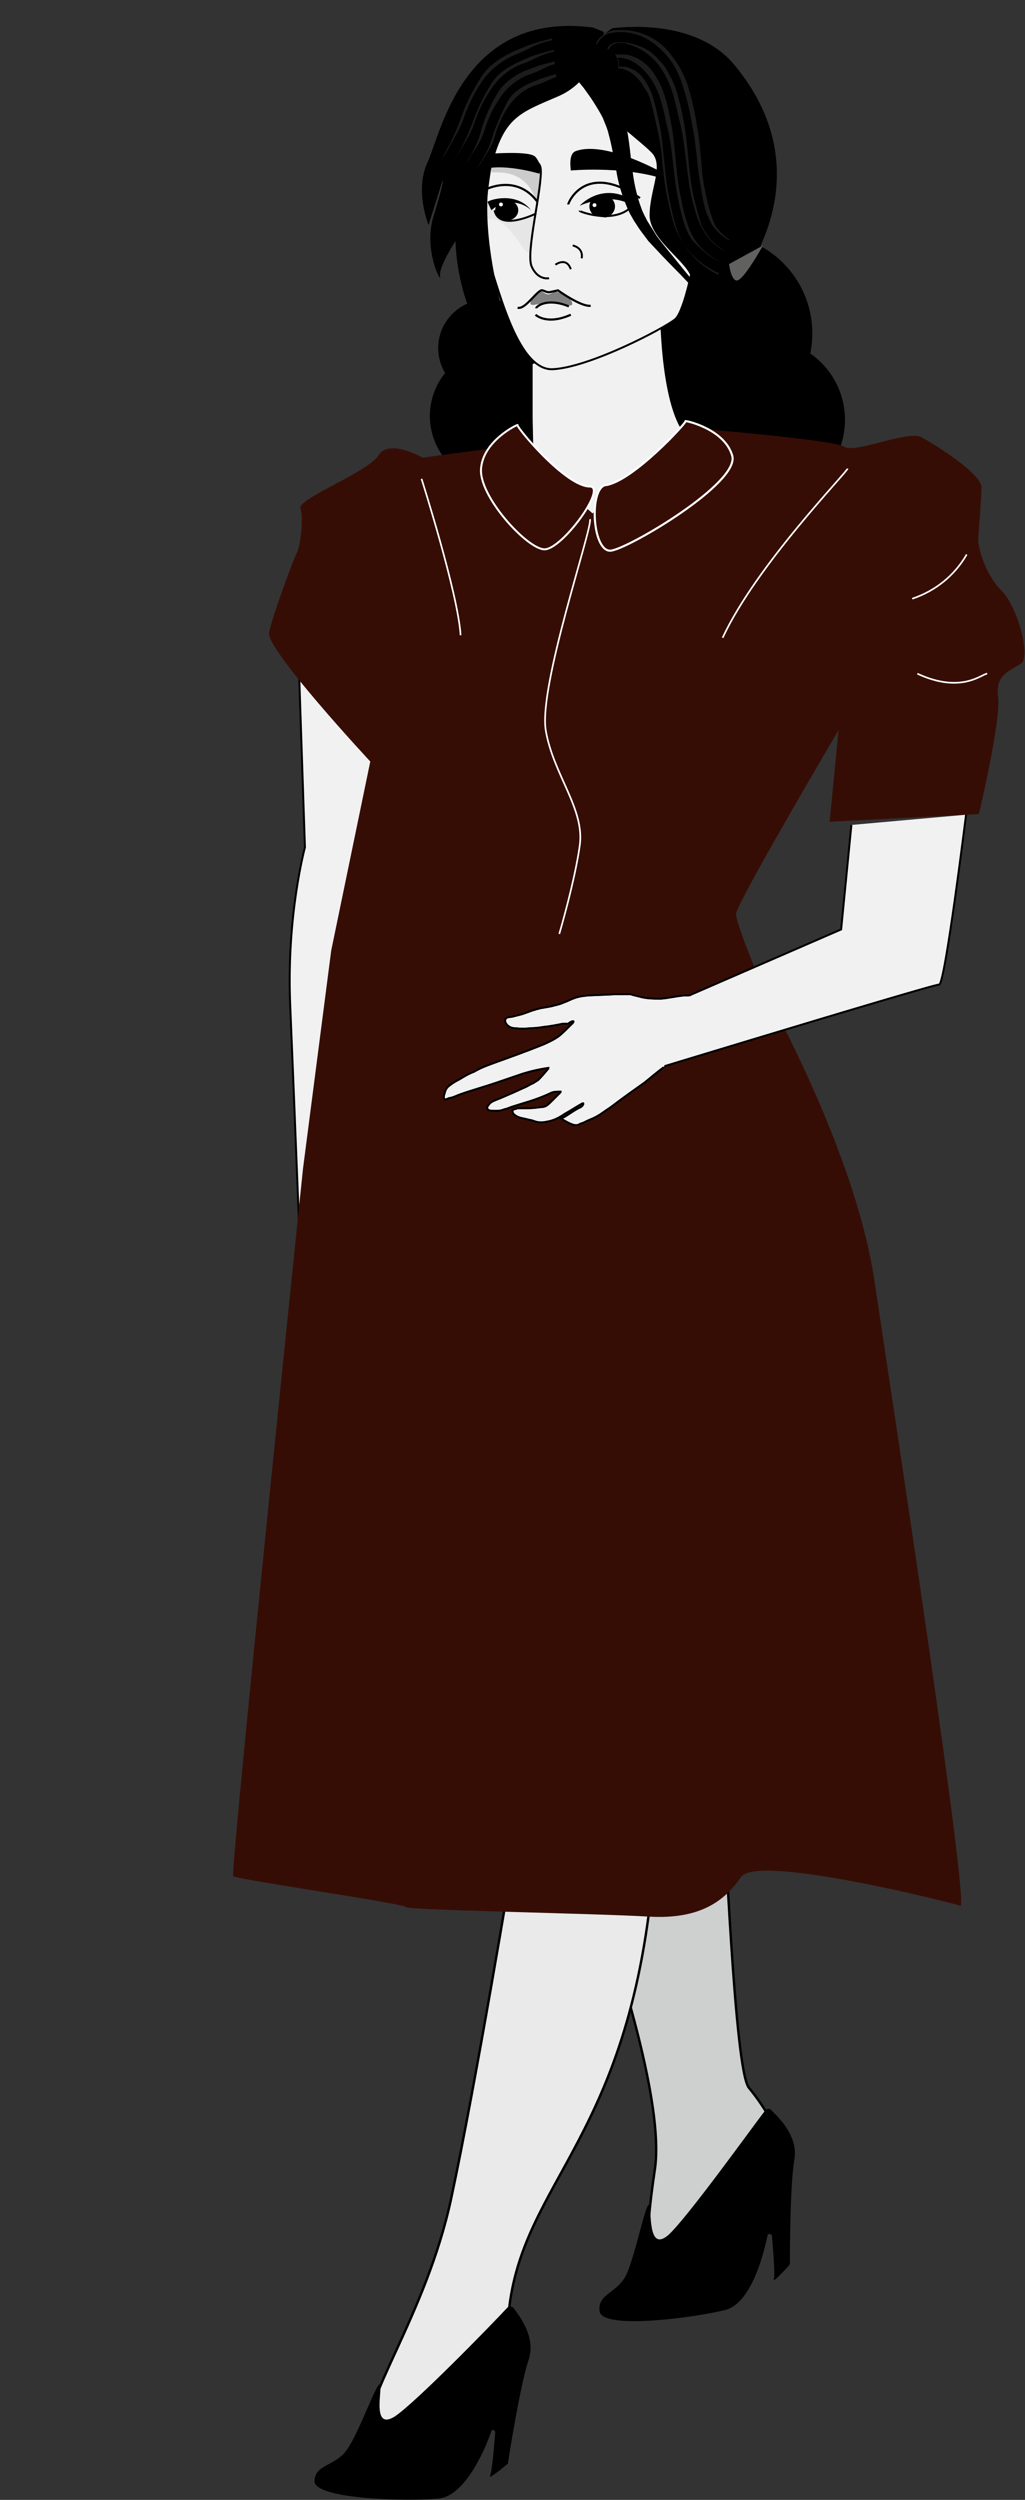 <?xml version="1.0" encoding="utf-8"?>
<!-- Generator: Adobe Illustrator 25.4.1, SVG Export Plug-In . SVG Version: 6.00 Build 0)  -->
<!DOCTYPE svg PUBLIC "-//W3C//DTD SVG 1.1//EN" "http://www.w3.org/Graphics/SVG/1.1/DTD/svg11.dtd">
<svg version="1.1" id="Warstwa_1" xmlns:x="http://ns.adobe.com/Extensibility/1.0/" xmlns:i="http://ns.adobe.com/AdobeIllustrator/10.0/" xmlns:graph="http://ns.adobe.com/Graphs/1.0/"
	 xmlns="http://www.w3.org/2000/svg" xmlns:xlink="http://www.w3.org/1999/xlink" x="0px" y="0px" viewBox="0 0 160 390"
	 style="enable-background:new 0 0 160 390;" xml:space="preserve">
<rect x="0" y="0" width="160" height="390" fill="#333333" stroke="none"/>
<style type="text/css">
	.st0{fill:#F1F1F1;stroke:#000000;stroke-width:0.304;stroke-miterlimit:10;}
	.st1{fill:#F1F1F1;stroke:#000000;stroke-width:0.286;stroke-miterlimit:10;}
	.st2{fill:none;stroke:#000000;stroke-width:0.304;stroke-miterlimit:10;}
	.st3{fill:#CCCCCC;}
	.st4{fill:#E6E6E6;}
	.st5{fill:none;stroke:#000000;stroke-width:0.338;stroke-miterlimit:10;}
	.st6{fill:#1C1C1C;}
	.st7{fill:#808080;}
	.st8{fill:#FFFFFF;}
	.st9{fill:#F1F1F1;}
	.st10{fill:none;stroke:#000000;stroke-width:0.312;stroke-miterlimit:10;}
	.st11{fill:#616160;}
	.st12{fill:#CECFCF;stroke:#000000;stroke-width:0.376;stroke-miterlimit:10;}
	.st13{fill:#EAEAEA;stroke:#000000;stroke-width:0.376;stroke-miterlimit:10;}
	.st14{fill:#360D05;}
	.st15{fill:#360D05;stroke:#FFFFFF;stroke-width:0.327;stroke-miterlimit:10;}
	.st16{fill:#360D05;stroke:#FFFFFF;stroke-width:0.308;stroke-miterlimit:10;}
	.st17{fill:none;stroke:#FFFFFF;stroke-width:0.259;stroke-miterlimit:10;}
	.st18{fill:none;stroke:#000000;stroke-width:0.286;stroke-miterlimit:10;}
</style>
<g>
	<g id="Warstwa_2_00000081631713222507978440000000570980751505647025_">
		<path class="st0" d="M64.3,122.6l-17.1,81.8c0,0-1.3-33.6-1.9-47.6s2.3-24.6,2.3-24.6l-1-29.8"/>
		<ellipse cx="76.1" cy="54.3" rx="7.7" ry="7.6"/>
		<ellipse cx="78.1" cy="64.9" rx="11" ry="10.8"/>
		<circle cx="100.9" cy="61.4" r="11.6"/>
		<ellipse cx="119.3" cy="65.5" rx="12.6" ry="12.6"/>
		<circle cx="111.3" cy="52" r="15.5"/>
		<path class="st1" d="M83,56.7v8.6l0.6,27.9c0,0,28.7-23.6,25.6-24.1c-5.8-1-6-19.2-6-20.1L83,56.7z"/>
		<path class="st0" d="M85.4,6.3c0,0,20.7,4.4,24.1,6.1c3.4,1.7,0,20.4,0,20.4c-0.3,4.4-2.4,15.6-4.1,17c-1.7,1.4-13.3,7.5-19.1,7.8
			s-8.8-14.2-10.2-17.3c-1.4-3.1,0.3-16,2-20.7s6.5-4.8,7.1-4.8"/>
		<path class="st2" d="M89.1,42c-0.7-2-2.4-0.7-2.4-0.7"/>
		<path class="st3" d="M84,25.7c0.5,1.9-0.1,6.7-0.1,6.7s-0.5-5.5-6.2-5.5s-1.7-2.7-1.2-2.7"/>
		<path class="st4" d="M77.6,32.9c-0.2-0.4-3.9-3.9-2.5,1.8c4.1-3,7.4,7.5,7.8,4.1l0.7-5.5C78.8,36.1,77.8,33.4,77.6,32.9z"/>
		<path d="M102.9,27.7l0.8-0.6c0,0-9.2-5.3-13.9-3.5c-1.1,0.5-0.7,2.7-0.7,3C89,26.6,96.7,25.9,102.9,27.7z"/>
		<path d="M94.2,5.3c0,0-1,7.1-7,9.7s-8.6,3.2-10.5,11.2s1,19.1,1,19.1s1,5.5-0.3,7.8c-1.3,2.3-4.6,4.2-4.6,4.2s3.4-3.4,2.7-5.1
			s-1.7-2-3-6.1c-0.8-2.7-1.3-5.6-1.4-8.5c0,0-2.7,4.1-2.4,5.5c0.3,1.4-2.7-4.1-1-9.5s1.4-5.5,1.4-5.5l-2.2,7c0,0-2.2-5.3-0.2-9.7
			c2.1-4.4,5.5-23.8,25.9-21.1l1.7,0.7"/>
		<path class="st2" d="M90.8,40.3c0.3-1.7-1.4-2-1.4-2"/>
		<path class="st2" d="M83.7,33.3c0,0-5.8,2.9-6.5-0.5"/>
		<path d="M75,24.1c0,0-4.1,5.5-1.2,3.1s10.4-0.1,10.4-0.1c0.3-0.9,0-2-0.7-2.7C82.3,23.4,75,24.1,75,24.1z"/>
		<path d="M82.9,32.8c-1.7-1.6-4.4-1.6-6.2,0l-0.6-1.3C76.5,31.1,80.7,29.9,82.9,32.8"/>
		<path class="st5" d="M75.7,29.6c0,0,4.9-2.6,8.2,1.9"/>
		<ellipse cx="79.1" cy="32.8" rx="1.8" ry="1.6"/>
		<path d="M90.8,12.2c1.1,4.1,8.9,9.5,10.9,11.6c2,2-0.3,5.8-0.3,9.8s6.8,7.8,6.5,10.2c-0.3,2.4-4.1,6.1-1.4,12.6s11.9,6.8,14.6,4.8
			c2.7-2,6.8-12.2,2.4-16.3s-6.7-2-6.1-3.8c0.6-1.7,9.9-15.6-2.7-30.9c-6.3-7.7-18.7-5.8-19.1-5.8C95.6,4.4,89.7,8.1,90.8,12.2z"/>
		<path class="st5" d="M99.9,30.9c-8.5-5.8-11.2,0.7-11.2,1"/>
		<path d="M98.7,32.1l0.3-0.7c-4.7-3.1-8.2,0.3-8.5,0.7C90.5,32.1,95.3,29.8,98.7,32.1z"/>
		<ellipse cx="94" cy="32.2" rx="2" ry="1.8"/>
		<path class="st6" d="M69,24.7C69,24.8,69,24.8,69,24.7L69,24.7c0.3-0.3,0.5-0.7,0.7-1c0.2-0.3,0.4-0.7,0.6-1.1
			c0.8-1.4,1.6-2.7,2.1-4.2c0.8-2.3,1.8-4.3,3.2-6.2c1.4-1.8,3.3-3.1,5.4-3.9c0.8-0.3,1.5-0.7,2.3-1.1c0.9-0.4,1.8-0.7,2.8-0.9
			c0.1,0,0.1-0.1,0.1-0.2s0-0.1-0.1-0.1C85,6.3,83.8,6.6,82.7,7c-1.1,0.4-2,0.8-2.9,1.2c-1.8,0.9-3.5,2-4.6,3.7
			c-1.3,2-2.4,4.1-3.2,6.4C71.2,20.6,70.2,22.6,69,24.7C69,24.7,69,24.7,69,24.7z"/>
		<path class="st6" d="M70.8,25.2C70.9,25.3,70.9,25.3,70.8,25.2c0.2-0.3,0.4-0.6,0.6-1c0.2-0.3,0.4-0.6,0.6-1
			c0.8-1.3,1.5-2.4,2-3.9c0.7-2.1,1.7-4.1,3-5.9c1.3-1.7,3-3,5-3.6c1.4-0.6,2.7-1.4,4.4-1.7c0,0,0.1-0.1,0.1-0.2
			c0-0.1-0.1-0.1-0.1-0.1c-0.9,0.2-1.9,0.5-2.9,0.8c-0.9,0.3-1.7,0.7-2.6,1.1c-1.7,0.8-3.3,1.8-4.3,3.5c-1.2,1.9-2.1,3.9-2.9,6.1
			C72.9,21.4,72,23.2,70.8,25.2C70.8,25.3,70.8,25.3,70.8,25.2z"/>
		<path class="st6" d="M72.6,25.8C72.6,25.8,72.6,25.8,72.6,25.8c0.2-0.3,0.4-0.6,0.6-0.9c0.2-0.3,0.3-0.6,0.5-0.9
			c0.8-1.2,1.5-2.3,1.9-3.6c0.6-2,1.5-3.8,2.7-5.5c1.2-1.6,2.8-2.8,4.7-3.4c1.4-0.5,2.4-1.2,3.6-1.5c0,0,0,0,0-0.2
			c0-0.1,0-0.2-0.1-0.2c-0.8,0.2-1.5,0.4-2.3,0.6c-0.8,0.3-1.6,0.6-2.4,0.9c-1.5,0.7-3,1.7-4,3.2c-1.1,1.8-2,3.7-2.6,5.7
			C74.7,22.2,73.7,23.9,72.6,25.8C72.6,25.8,72.6,25.8,72.6,25.8z"/>
		<path class="st6" d="M74.4,26.3L74.4,26.3c0.2-0.2,0.4-0.5,0.6-0.8c0.2-0.3,0.3-0.5,0.5-0.8c0.7-1.1,1.4-2.1,1.7-3.3
			c0.5-1.8,1.3-3.6,2.4-5.1c1.1-1.5,2.6-2.6,4.3-3.1c1.2-0.4,2.1-0.9,2.9-1.2c0,0,0.1,0,0-0.2c0-0.1,0-0.2-0.1-0.2
			c-0.5,0.1-1.1,0.3-1.7,0.5c-0.7,0.2-1.4,0.5-2.1,0.8c-1.4,0.6-2.9,1.5-3.7,3c-0.9,1.7-1.7,3.5-2.3,5.3
			C76.4,23.1,75.5,24.6,74.4,26.3C74.4,26.2,74.4,26.3,74.4,26.3z"/>
		<path class="st6" d="M112.2,42.9L112.2,42.9L112.2,42.9c-1.5-0.7-2.9-1.7-4-2.9c-1.1-1.2-2-2.6-2.5-4.1c-0.5-1.4-0.8-2.9-1.1-4.3
			c-0.9-4.1-0.9-7.9-1.5-11.4c-0.3-1.5-0.6-3-1-4.4c-0.3-1.3-0.9-2.5-1.7-3.6c-0.6-0.8-1.3-1.3-2.2-1.6c-0.4-0.2-0.8-0.2-1.2-0.2
			h-0.3c-0.1,0-0.1,0-0.1,0c0-0.2,0-0.4,0-0.6c0-0.4-0.1-0.7-0.3-1.1c0-0.1-0.1-0.2-0.2-0.3c0,0,0-0.1-0.1-0.1c0,0,0,0,0,0l0,0
			c0.2,0.2,0.3,0.3,0.3,0.6c0.2,0.5,0.2,0.9,0.2,1.4c0,0.1,0,0.2,0,0.3v0.1h0h0.2c0.1,0,0.2,0,0.3,0c0.5,0.1,0.9,0.3,1.3,0.5
			c0.9,0.6,1.6,1.3,2.1,2.2l0.2,0.3l0.2,0.3l0.2,0.3l0.2,0.4c0.2,0.5,0.4,1.1,0.5,1.6c0.3,1.1,0.6,2.4,0.9,3.8
			c0.4,1.8,0.7,3.6,0.8,5.4c0.2,1.9,0.4,3.9,0.9,5.9c0.2,1.1,0.5,2.2,0.8,3.3c0.3,1.1,0.9,2.2,1.5,3.2c1.4,2.1,3.3,3.7,5.6,4.7
			C112.2,42.8,112.2,42.9,112.2,42.9z"/>
		<path class="st6" d="M112.7,41L112.7,41c-1.2-0.6-2.3-1.4-3.3-2.4c-0.9-1-1.6-2.1-2-3.4c-0.4-1.2-0.8-2.6-1-3.8
			c-0.9-3.8-0.9-7.7-1.5-11.4c-0.3-1.7-0.6-3.3-1.1-4.9c-0.5-1.6-1.2-3-2.2-4.3c-0.8-0.9-1.7-1.6-2.8-2c-0.5-0.2-1.1-0.3-1.7-0.3
			h-0.4c-0.1,0-0.2,0-0.3,0c-0.1,0-0.2,0-0.2,0.1l0,0l0,0v0c0,0,0-0.1-0.1-0.1c0,0,0-0.1-0.1-0.1c0,0,0,0,0,0l0,0
			c0,0,0.1,0.1,0.1,0.2c0,0.1,0.1,0.1,0.1,0.2l0,0.1l0,0.1l0,0c0.1,0,0.1,0,0.2,0c0.1,0,0.3,0,0.4,0c0.2,0,0.3,0,0.5,0.1
			c0.6,0.1,1.2,0.3,1.8,0.7c1.1,0.7,2,1.7,2.7,2.8c0.7,1.1,1.2,2.4,1.5,3.6c0.4,1.3,0.6,2.7,1,4.2c0.8,3.6,0.8,7.4,1.7,11.3
			c0.4,2,0.9,4,2,5.7C109.3,38.8,110.8,40.2,112.7,41C112.7,41.1,112.8,41.1,112.7,41z"/>
		<path class="st6" d="M113.3,39.3C113.3,39.3,113.3,39.3,113.3,39.3L113.3,39.3L113.3,39.3c-0.9-0.6-1.8-1.3-2.5-2.1
			c-0.3-0.4-0.6-0.9-0.9-1.3c-0.3-0.5-0.5-0.9-0.6-1.4c-0.3-1-0.6-2.1-0.9-3.3c-0.9-3.6-0.9-7.4-1.5-11.3c-0.3-1.8-0.7-3.6-1.2-5.4
			c-0.3-0.9-0.6-1.8-1.1-2.6c-0.4-0.9-0.9-1.7-1.6-2.4c-0.9-1.1-2.1-2-3.5-2.4c-0.7-0.3-1.4-0.4-2.1-0.5h-0.5c-0.2,0-0.4,0-0.6,0
			c-0.3,0-0.5,0.1-0.7,0.2c-0.3,0.1-0.5,0.3-0.7,0.6c-0.1,0.2-0.1,0.3,0,0.3c0.1,0,0.2,0,0.2-0.2c0.2-0.3,0.4-0.5,0.7-0.6
			c0.2-0.1,0.5-0.2,0.7-0.2c0.2,0,0.4,0,0.6,0c0.2,0,0.4,0,0.6,0.1c0.8,0.2,1.6,0.5,2.3,0.9c1.4,0.8,2.6,2,3.4,3.3
			c0.8,1.3,1.4,2.7,1.8,4.2c0.4,1.5,0.7,3,1.1,4.6c0.8,3.9,0.9,7.6,1.7,11.2c0.5,1.9,0.9,3.5,1.7,4.8
			C110.6,37.4,111.8,38.5,113.3,39.3L113.3,39.3z"/>
		<path class="st6" d="M113.8,37.5c0,0,0-0.1,0.1-0.1c-0.7-0.4-1.3-1-1.8-1.6c-0.3-0.3-0.5-0.6-0.6-1c-0.2-0.3-0.3-0.7-0.4-1
			c-0.3-0.8-0.5-1.7-0.8-2.9c-0.4-1.7-0.7-3.5-0.8-5.3c-0.2-1.9-0.3-3.9-0.7-5.9c-0.3-2-0.7-3.9-1.3-5.9c-0.3-1-0.7-2-1.2-2.9
			c-0.5-1-1.2-1.9-1.9-2.8c-1.7-2-4.1-3.2-6.7-3.4l-0.7,0c-0.2,0-0.3,0-0.4,0s-0.3,0-0.5,0c-0.5,0-0.9,0.2-1.2,0.3
			c-0.3,0.1-0.5,0.3-0.8,0.5c-0.3,0.2-0.6,0.5-0.8,0.8c-0.2,0.3-0.3,0.6-0.2,0.6c0.1,0,0.2-0.2,0.4-0.5c0.2-0.3,0.5-0.6,0.8-0.8
			c0.3-0.2,0.5-0.3,0.8-0.4C95.6,5.1,96.1,5,96.5,5c0.3,0,0.6,0,0.9,0c0.2,0,0.5,0.1,0.8,0.1c1,0.2,2,0.5,2.8,1c1.6,0.9,3,2.3,4,3.8
			c0.5,0.8,0.9,1.6,1.2,2.4c0.3,0.8,0.6,1.7,0.8,2.5c0.5,1.7,0.8,3.3,1.1,5c0.4,2,0.6,4,0.8,5.9c0.2,1.8,0.5,3.5,0.8,5.3
			c0.2,0.9,0.4,1.7,0.6,2.3c0.2,0.3,0.3,0.6,0.4,0.9c0.1,0.3,0.3,0.5,0.4,0.8C111.8,36,112.7,36.9,113.8,37.5
			C113.8,37.5,113.8,37.5,113.8,37.5z"/>
		<path class="st5" d="M89.1,49.1c-3.8,1.7-5.5,0-5.5,0"/>
		<path class="st7" d="M85.5,47.3c2.6-0.2,3.6,0.7,3.8,0.2c0.2-0.5-0.7-1.2-0.7-1.2c-1.9-1.1-2.1-0.8-2.6-0.5
			c-0.5,0.3-0.9,0-1.5-0.4c-0.7-0.4-2.1,2-1.6,2.1C83.3,47.7,83,47.5,85.5,47.3z"/>
		<path class="st5" d="M88.8,47.8c-3.4-1.4-5.1,0-5.1,0.3"/>
		<path class="st5" d="M92.2,47.7c-1.5,0.2-5.1-2.4-5.1-2.4l-1.4,0.3c-0.3,0-0.7-0.2-1-0.3C84,45,82,48.4,80.8,48"/>
		<circle class="st8" cx="78.2" cy="31.9" r="0.3"/>
		<circle class="st8" cx="92.8" cy="32" r="0.3"/>
		<path d="M92.9,10c0-0.1-0.1-0.2-0.1-0.3l0-0.1c0,0,0,0,0,0v0l0,0.1L92.9,10l0.5,0.6l0.8,1.3c0.5,0.9,1.1,1.7,1.5,2.6
			s0.9,1.8,1.3,2.8c0.4,1,0.7,2,0.9,3.1c0.4,2.1,0.5,4,0.8,5.9c0.2,1.9,0.6,3.8,1.2,5.6c0.2,0.5,0.3,0.9,0.5,1.3l0.3,0.6l0.3,0.6
			c0.5,0.8,1,1.6,1.5,2.4c1.1,1.5,2.4,3,3.6,4.5c1.2,1.5,2.5,3,3.7,4.6c0.6,0.8,1.1,1.6,1.6,2.5c0.5,0.9,0.8,1.8,0.9,2.8
			c-0.2-0.9-0.6-1.9-1.2-2.7c-0.5-0.8-1.1-1.6-1.8-2.3c-1.3-1.5-2.6-2.9-4-4.3c-1.4-1.4-2.7-2.8-4.1-4.3c-0.3-0.4-0.6-0.8-0.9-1.2
			c-0.3-0.4-0.6-0.8-0.9-1.3l-0.4-0.6l-0.4-0.7c-0.3-0.5-0.5-0.9-0.7-1.4c-0.8-1.9-1.4-3.8-1.7-5.8c-0.4-2-0.7-3.9-1.2-5.7
			c-0.2-0.9-0.6-1.7-0.9-2.5c-0.4-0.8-0.9-1.6-1.4-2.4c-0.5-0.8-1.1-1.6-1.6-2.3l-0.9-1.1L90,11.9l-0.2-0.3l-0.2-0.2l0,0
			c0,0,0,0,0-0.1l-0.1-0.1c-0.1-0.2-0.2-0.3-0.2-0.5L92.9,10z"/>
		<path class="st9" d="M97.1,35.9c0,0.4-3.7,0-3.7-0.4s-2-2-2-2l2.9,0.4c1.4,0.2,3.9-1,3.9-1"/>
		<path class="st10" d="M98.3,32.5c-2.8,2.4-7.9,0.5-7.8,0.4"/>
		<path class="st11" d="M113.8,41.2c0,0,0.4,3.3,1.6,2.4c1.2-0.8,3.7-5.3,3.7-5.3L113.8,41.2z"/>
		<path class="st12" d="M87.5,277c0,0,6,19.7,6,20.2c0,0.5,10.6,29.4,8.7,41.4c-1.8,12-0.9,14.7-0.9,14.7l19.3-22.1
			c-1.1-2-2.3-3.8-3.7-5.5c-2.3-2.8-3.7-42.7-4.1-43.7"/>
		<path d="M104.3,348.7c-3.3,2.8-2.5-4.2-3-4.7c-0.5-0.4-2.1,7.7-3.5,10.8c-1.4,3-4.6,3-4.2,5.8s14.1,1.1,19.5-0.2
			c3.9-0.9,5.9-7.8,6.7-11.6c0-0.2,0.2-0.3,0.3-0.3c0.2,0,0.4,0.2,0.4,0.3c0.2,2.5,0.5,6.1,0.3,6.7c-0.3,0.9,1.9-1.6,2.4-2.1
			c0-0.1,0.1-0.2,0.1-0.2c0-1.3,0-12.2,0.7-16.3c0.6-3.6-2.3-6.4-3.6-7.7l0,0c0,0,0,0-0.1-0.1c-0.3-0.2-0.7-0.1-0.9,0.2
			C117.1,332.3,107.2,346.1,104.3,348.7z"/>
		<path class="st13" d="M80.1,289.8c0,0-5.8,35.2-9.7,53.3s-14.4,32-12.6,36.5c1.7,4.3,19.6,1.8,21.6-18.8
			c2.1-20.9,19.3-27.1,22.7-70.1"/>
		<path d="M61.6,377c-3.7,2.3-1.8-4.6-2.3-5s-3.2,7.4-5.1,10.1c-1.8,2.7-5.1,2.3-5.1,5c0,2.7,13.8,3.2,19.3,2.7
			c3.9-0.3,7-6.8,8.3-10.5c0-0.2,0.2-0.2,0.3-0.2c0.2,0,0.3,0.2,0.3,0.4c-0.2,2.5-0.5,6.1-0.8,6.7c-0.4,0.8,2.1-1.3,2.7-1.8
			c0.1,0,0.1-0.1,0.1-0.2c0.2-1.3,1.9-12.1,3.2-16c1.2-3.5-1.3-6.7-2.3-8.1l0,0c0,0,0,0-0.1-0.1c-0.2-0.2-0.6-0.2-0.9,0
			C76.7,362.7,64.8,374.9,61.6,377z"/>
		<path class="st14" d="M92.5,80.1c0,0-11-9.8-11.5-10.3s-15,1.6-15,1.6s-5.3-3-6.9-0.4c-1.5,2.6-12.7,6.8-12.2,8.3
			c0.5,1.6,0,6-0.6,7c-0.5,1-3.8,9.8-4.3,12.4s15.8,20.1,15.8,20.1l-6.1,29.5l-4.4,34c0,0-11.4,109.9-10.9,110.4
			c0.5,0.5,26.9,4.3,26.9,4.8s29.6,1,37.9,1.5c8.3,0.5,12-2.6,14.5-6.2c2.6-3.6,32.6,4,34.2,4.5c1.5,0.5-10.3-76.8-13.4-97.5
			S119,153.9,119,153.9s-4.1-9.7-4.1-11.3s16-28.7,16-28.7l-1.4,14.3l23.3-1.2c0,0,3.5-14.7,3-18.3c-0.5-3.6,2.1-4.1,3.6-5.2
			c1.5-1.1-0.5-8.8-3.1-11.4c-2.6-2.6-3.6-6.8-3.6-7.8s0.5-6.2,0.5-8.3s-7.3-6.7-9.4-7.8c-2.1-1.1-10.4,2.6-12,1.5
			c-1.5-1.1-24.4-3-25.4-3L92.5,80.1z"/>
		<path class="st15" d="M114.3,71.1c1.2,4.2-16,14.4-18.9,14.8c-2.9,0.4-3.5-9.4-1-10.2c4.2-0.4,13-10,12.6-10
			C107,65.6,113.1,66.9,114.3,71.1z"/>
		<path class="st16" d="M75.1,73c-0.5,4.3,7.2,12.7,9.9,12.7c2.7,0,9.6-9.4,7.2-9.8c-3.8,0.2-11.8-9.5-11.4-9.6
			C80.8,66.2,75.5,68.7,75.1,73z"/>
		<path class="st0" d="M132.9,128.7l-1.6,16.3l-43.3,18.8l0.7,7.1c0,0,57-17.4,57.9-17.3s4.2-26.5,4.2-26.5"/>
		<path class="st17" d="M112.8,99.5c5.3-11.4,19.5-25.9,19.5-26.4"/>
		<path class="st17" d="M71.9,99.1c-0.4-6.5-6.1-24.4-6.1-24.4"/>
		<path class="st17" d="M142.4,93.4c3.6-1.2,6.6-3.6,8.5-6.9"/>
		<path class="st17" d="M143.2,105.1c6.9,3.2,10.1,0,10.9,0"/>
		<path class="st17" d="M87.3,145.7c0,0,2.4-8.1,3.2-13.8c0.8-5.7-4.1-11-5.3-17.9c-1.2-6.9,7.3-31.6,6.9-33"/>
		<path class="st9" d="M78.7,172.8L78.7,172.8z"/>
		<path class="st9" d="M79.9,173.1C79.9,173.1,79.9,173.1,79.9,173.1z M80.6,172.9L80.6,172.9C80.7,172.8,80.7,172.8,80.6,172.9z"/>
		<path class="st9" d="M103.6,166.5c-0.7,0.5-2.4,1.9-3,2.4c-1.7,1.2-3.4,2.4-5.1,3.7c-0.4,0.3-0.9,0.6-1.3,0.9
			c-0.7,0.5-1.4,0.9-2.2,1.2c-0.5,0.2-0.9,0.5-1.4,0.6c-0.3,0.2-0.6,0.3-1,0.2c-0.7-0.2-1.4-0.6-2-1c0.2-0.1,0.4-0.2,0.6-0.3
			c0.8-0.5,1.6-1.1,2.5-1.5c0.3-0.2,0.6-0.8,0.1-0.5c-0.9,0.5-1.8,1.1-2.7,1.6c-0.7,0.5-1.5,0.9-2.3,1.1c-0.5,0.1-0.9,0.2-1.3,0.2
			c-0.5,0-0.9-0.1-1.4-0.3c-0.5-0.1-0.9-0.2-1.3-0.3c-0.6-0.1-1.3-0.3-1.7-0.8c-0.1-0.2-0.1-0.3-0.1-0.5l0,0
			c0.2-0.1,0.3-0.2,0.5-0.2c0.1,0,0.1,0,0.2-0.1c0.5,0,1,0,1.5,0c0.8,0,1.6-0.1,2.4-0.2c0.3,0,0.5-0.1,0.7-0.2
			c0.3-0.2,0.6-0.5,0.8-0.7c0.5-0.5,0.9-0.9,1.4-1.4c0,0,0,0,0-0.1c-0.6,0-1.2,0-1.7,0.3c-1.3,0.6-2.7,1.1-4.1,1.5
			c-0.6,0.2-1.3,0.4-1.9,0.6l-0.8,0.3c-0.1,0-0.2,0-0.3,0.1c0,0,0,0-0.1,0c-0.5,0.2-0.9,0.2-1.4,0.2c-0.3,0-1,0-1.1-0.3
			c-0.2-0.3,0.2-0.6,0.3-0.8c0.2-0.2,0.5-0.4,0.8-0.5c0.4-0.2,0.8-0.3,1.2-0.5c0.5-0.2,0.9-0.4,1.4-0.6c0.7-0.3,1.3-0.6,2-0.9
			c0.5-0.2,0.9-0.5,1.4-0.7c0.3-0.2,0.5-0.3,0.8-0.5c0.6-0.6,1.1-1.2,1.6-1.8c0,0,0-0.1,0-0.1c-1.4,0.2-2.7,0.5-4,0.9
			c-1.5,0.5-2.9,1-4.4,1.5c-1.8,0.6-3.6,1.1-5.3,1.7c-0.6,0.2-1.1,0.5-1.7,0.6c-0.2,0-0.6,0.3-0.8,0.2c-0.2-0.2-0.1-0.7,0-0.9
			c0.1-0.5,0.3-0.9,0.7-1.2c0.5-0.4,1-0.7,1.6-1c0.8-0.5,1.5-0.9,2.3-1.2c1-0.6,2.1-1,3.2-1.4c2.5-0.9,5-1.8,7.5-2.8
			c0.9-0.4,1.8-0.8,2.6-1.4c0.6-0.5,1.2-1.1,1.8-1.7c1-0.9,0-0.6-0.4-0.2c-0.3,0-0.5,0-0.8,0c-1,0.2-2,0.4-3,0.5
			c-0.7,0.1-1.3,0.2-2,0.2c-0.9,0.1-1.7,0.1-2.6,0c-0.3,0-0.6-0.1-0.9-0.3c-0.3-0.2-0.7-0.7-0.5-1.1c0.2-0.4,0.7-0.3,1.1-0.4
			c0.4-0.1,0.8-0.2,1.2-0.3c0.8-0.2,1.6-0.6,2.4-0.8c0.2-0.1,0.5-0.1,0.7-0.2c0.6-0.1,1.2-0.2,1.7-0.3c0.7-0.2,1.4-0.3,2-0.6
			c0.6-0.2,1.1-0.5,1.7-0.7c1.4-0.5,2.9-0.4,4.3-0.5c0.8,0,1.7-0.1,2.5-0.1c0.5,0,1.1,0,1.6,0c0.2,0,0.4,0,0.6,0.1
			c0.4,0.1,0.8,0.2,1.2,0.3c1.1,0.3,2.2,0.3,3.3,0.3c1.2-0.1,2.4-0.4,3.6-0.5c0.3,0,0.6,0,0.8,0h0c0,0,0.1,0,0.1,0.1"/>
		<path class="st8" d="M78.7,172.8L78.7,172.8z"/>
		<path class="st8" d="M79.9,173.1C79.9,173.1,79.9,173.1,79.9,173.1z M80.6,172.9L80.6,172.9C80.7,172.8,80.7,172.8,80.6,172.9z"/>
		<path class="st1" d="M103.6,166.5c-0.7,0.5-2.4,1.9-3,2.4c-1.7,1.2-3.4,2.4-5.1,3.7c-0.4,0.3-0.9,0.6-1.3,0.9
			c-0.7,0.5-1.4,0.9-2.2,1.2c-0.5,0.2-0.9,0.5-1.4,0.6c-0.3,0.2-0.6,0.3-1,0.2c-0.7-0.2-1.4-0.6-2-1c0.2-0.1,0.4-0.2,0.6-0.3
			c0.8-0.5,1.6-1.1,2.5-1.5c0.3-0.2,0.6-0.8,0.1-0.5c-0.9,0.5-1.8,1.1-2.7,1.6c-0.7,0.5-1.5,0.9-2.3,1.1c-0.5,0.1-0.9,0.2-1.3,0.2
			c-0.5,0-0.9-0.1-1.4-0.3c-0.5-0.1-0.9-0.2-1.3-0.3c-0.6-0.1-1.3-0.3-1.7-0.8c-0.1-0.2-0.1-0.3-0.1-0.5l0,0
			c0.2-0.1,0.3-0.2,0.5-0.2c0.1,0,0.1,0,0.2-0.1c0.5,0,1,0,1.5,0c0.8,0,1.6-0.1,2.4-0.2c0.3,0,0.5-0.1,0.7-0.2
			c0.3-0.2,0.6-0.5,0.8-0.7c0.5-0.5,0.9-0.9,1.4-1.4c0,0,0,0,0-0.1c-0.6,0-1.2,0-1.7,0.3c-1.3,0.6-2.7,1.1-4.1,1.5
			c-0.6,0.2-1.3,0.4-1.9,0.6l-0.8,0.3c-0.1,0-0.2,0-0.3,0.1c0,0,0,0-0.1,0c-0.5,0.2-0.9,0.2-1.4,0.2c-0.3,0-1,0-1.1-0.3
			c-0.2-0.3,0.2-0.6,0.3-0.8c0.2-0.2,0.5-0.4,0.8-0.5c0.4-0.2,0.8-0.3,1.2-0.5c0.5-0.2,0.9-0.4,1.4-0.6c0.7-0.3,1.3-0.6,2-0.9
			c0.5-0.2,0.9-0.5,1.4-0.7c0.3-0.2,0.5-0.3,0.8-0.5c0.6-0.6,1.1-1.2,1.6-1.8c0,0,0-0.1,0-0.1c-1.4,0.2-2.7,0.5-4,0.9
			c-1.5,0.5-2.9,1-4.4,1.5c-1.8,0.6-3.6,1.1-5.3,1.7c-0.6,0.2-1.1,0.5-1.7,0.6c-0.2,0-0.6,0.3-0.8,0.2c-0.2-0.2-0.1-0.7,0-0.9
			c0.1-0.5,0.3-0.9,0.7-1.2c0.5-0.4,1-0.7,1.6-1c0.8-0.5,1.5-0.9,2.3-1.2c1-0.6,2.1-1,3.2-1.4c2.5-0.9,5-1.8,7.5-2.8
			c0.9-0.4,1.8-0.8,2.6-1.4c0.6-0.5,1.2-1.1,1.8-1.7c1-0.9,0-0.6-0.4-0.2c-0.3,0-0.5,0-0.8,0c-1,0.2-2,0.4-3,0.5
			c-0.7,0.1-1.3,0.2-2,0.2c-0.9,0.1-1.7,0.1-2.6,0c-0.3,0-0.6-0.1-0.9-0.3c-0.3-0.2-0.7-0.7-0.5-1.1c0.2-0.4,0.7-0.3,1.1-0.4
			c0.4-0.1,0.8-0.2,1.2-0.3c0.8-0.2,1.6-0.6,2.4-0.8c0.2-0.1,0.5-0.1,0.7-0.2c0.6-0.1,1.2-0.2,1.7-0.3c0.7-0.2,1.4-0.3,2-0.6
			c0.6-0.2,1.1-0.5,1.7-0.7c1.4-0.5,2.9-0.4,4.3-0.5c0.8,0,1.7-0.1,2.5-0.1c0.5,0,1.1,0,1.6,0c0.2,0,0.4,0,0.6,0.1
			c0.4,0.1,0.8,0.2,1.2,0.3c1.1,0.3,2.2,0.3,3.3,0.3c1.2-0.1,2.4-0.4,3.6-0.5c0.3,0,0.6,0,0.8,0h0c0,0,0.1,0,0.1,0.1"/>
		<path class="st18" d="M78.7,172.8L78.7,172.8z"/>
		<path class="st18" d="M79.9,173.1C79.9,173.1,79.9,173.1,79.9,173.1z M80.6,172.9L80.6,172.9C80.7,172.8,80.7,172.8,80.6,172.9z"
			/>
		<path class="st18" d="M103.6,166.5c-0.7,0.5-2.4,1.9-3,2.4c-1.7,1.2-3.4,2.4-5.1,3.7c-0.4,0.3-0.9,0.6-1.3,0.9
			c-0.7,0.5-1.4,0.9-2.2,1.2c-0.5,0.2-0.9,0.5-1.4,0.6c-0.3,0.2-0.6,0.3-1,0.2c-0.7-0.2-1.4-0.6-2-1c0.2-0.1,0.4-0.2,0.6-0.3
			c0.8-0.5,1.6-1.1,2.5-1.5c0.3-0.2,0.6-0.8,0.1-0.5c-0.9,0.5-1.8,1.1-2.7,1.6c-0.7,0.5-1.5,0.9-2.3,1.1c-0.5,0.1-0.9,0.2-1.3,0.2
			c-0.5,0-0.9-0.1-1.4-0.3c-0.5-0.1-0.9-0.2-1.3-0.3c-0.6-0.1-1.3-0.3-1.7-0.8c-0.1-0.2-0.1-0.3-0.1-0.5l0,0
			c0.2-0.1,0.3-0.2,0.5-0.2c0.1,0,0.1,0,0.2-0.1c0.5,0,1,0,1.5,0c0.8,0,1.6-0.1,2.4-0.2c0.3,0,0.5-0.1,0.7-0.2
			c0.3-0.2,0.6-0.5,0.8-0.7c0.5-0.5,0.9-0.9,1.4-1.4c0,0,0,0,0-0.1c-0.6,0-1.2,0-1.7,0.3c-1.3,0.6-2.7,1.1-4.1,1.5
			c-0.6,0.2-1.3,0.4-1.9,0.6l-0.8,0.3c-0.1,0-0.2,0-0.3,0.1c0,0,0,0-0.1,0c-0.5,0.2-0.9,0.2-1.4,0.2c-0.3,0-1,0-1.1-0.3
			c-0.2-0.3,0.2-0.6,0.3-0.8c0.2-0.2,0.5-0.4,0.8-0.5c0.4-0.2,0.8-0.3,1.2-0.5c0.5-0.2,0.9-0.4,1.4-0.6c0.7-0.3,1.3-0.6,2-0.9
			c0.5-0.2,0.9-0.5,1.4-0.7c0.3-0.2,0.5-0.3,0.8-0.5c0.6-0.6,1.1-1.2,1.6-1.8c0,0,0-0.1,0-0.1c-1.4,0.2-2.7,0.5-4,0.9
			c-1.5,0.5-2.9,1-4.4,1.5c-1.8,0.6-3.6,1.1-5.3,1.7c-0.6,0.2-1.1,0.5-1.7,0.6c-0.2,0-0.6,0.3-0.8,0.2c-0.2-0.2-0.1-0.7,0-0.9
			c0.1-0.5,0.3-0.9,0.7-1.2c0.5-0.4,1-0.7,1.6-1c0.8-0.5,1.5-0.9,2.3-1.2c1-0.6,2.1-1,3.2-1.4c2.5-0.9,5-1.8,7.5-2.8
			c0.9-0.4,1.8-0.8,2.6-1.4c0.6-0.5,1.2-1.1,1.8-1.7c1-0.9,0-0.6-0.4-0.2c-0.3,0-0.5,0-0.8,0c-1,0.2-2,0.4-3,0.5
			c-0.7,0.1-1.3,0.2-2,0.2c-0.9,0.1-1.7,0.1-2.6,0c-0.3,0-0.6-0.1-0.9-0.3c-0.3-0.2-0.7-0.7-0.5-1.1c0.2-0.4,0.7-0.3,1.1-0.4
			c0.4-0.1,0.8-0.2,1.2-0.3c0.8-0.2,1.6-0.6,2.4-0.8c0.2-0.1,0.5-0.1,0.7-0.2c0.6-0.1,1.2-0.2,1.7-0.3c0.7-0.2,1.4-0.3,2-0.6
			c0.6-0.2,1.1-0.5,1.7-0.7c1.4-0.5,2.9-0.4,4.3-0.5c0.8,0,1.7-0.1,2.5-0.1c0.5,0,1.1,0,1.6,0c0.2,0,0.4,0,0.6,0.1
			c0.4,0.1,0.8,0.2,1.2,0.3c1.1,0.3,2.2,0.3,3.3,0.3c1.2-0.1,2.4-0.4,3.6-0.5c0.3,0,0.6,0,0.8,0h0c0,0,0.1,0,0.1,0.1"/>
		<path class="st10" d="M85.7,43.4c0,0-1.7,0.4-2.7-1.8c-1-2.1,1.7-12.4,1.4-15.3c-0.3-2.9-7.8-1.4-7.8-1.4"/>
	</g>
</g>
</svg>
